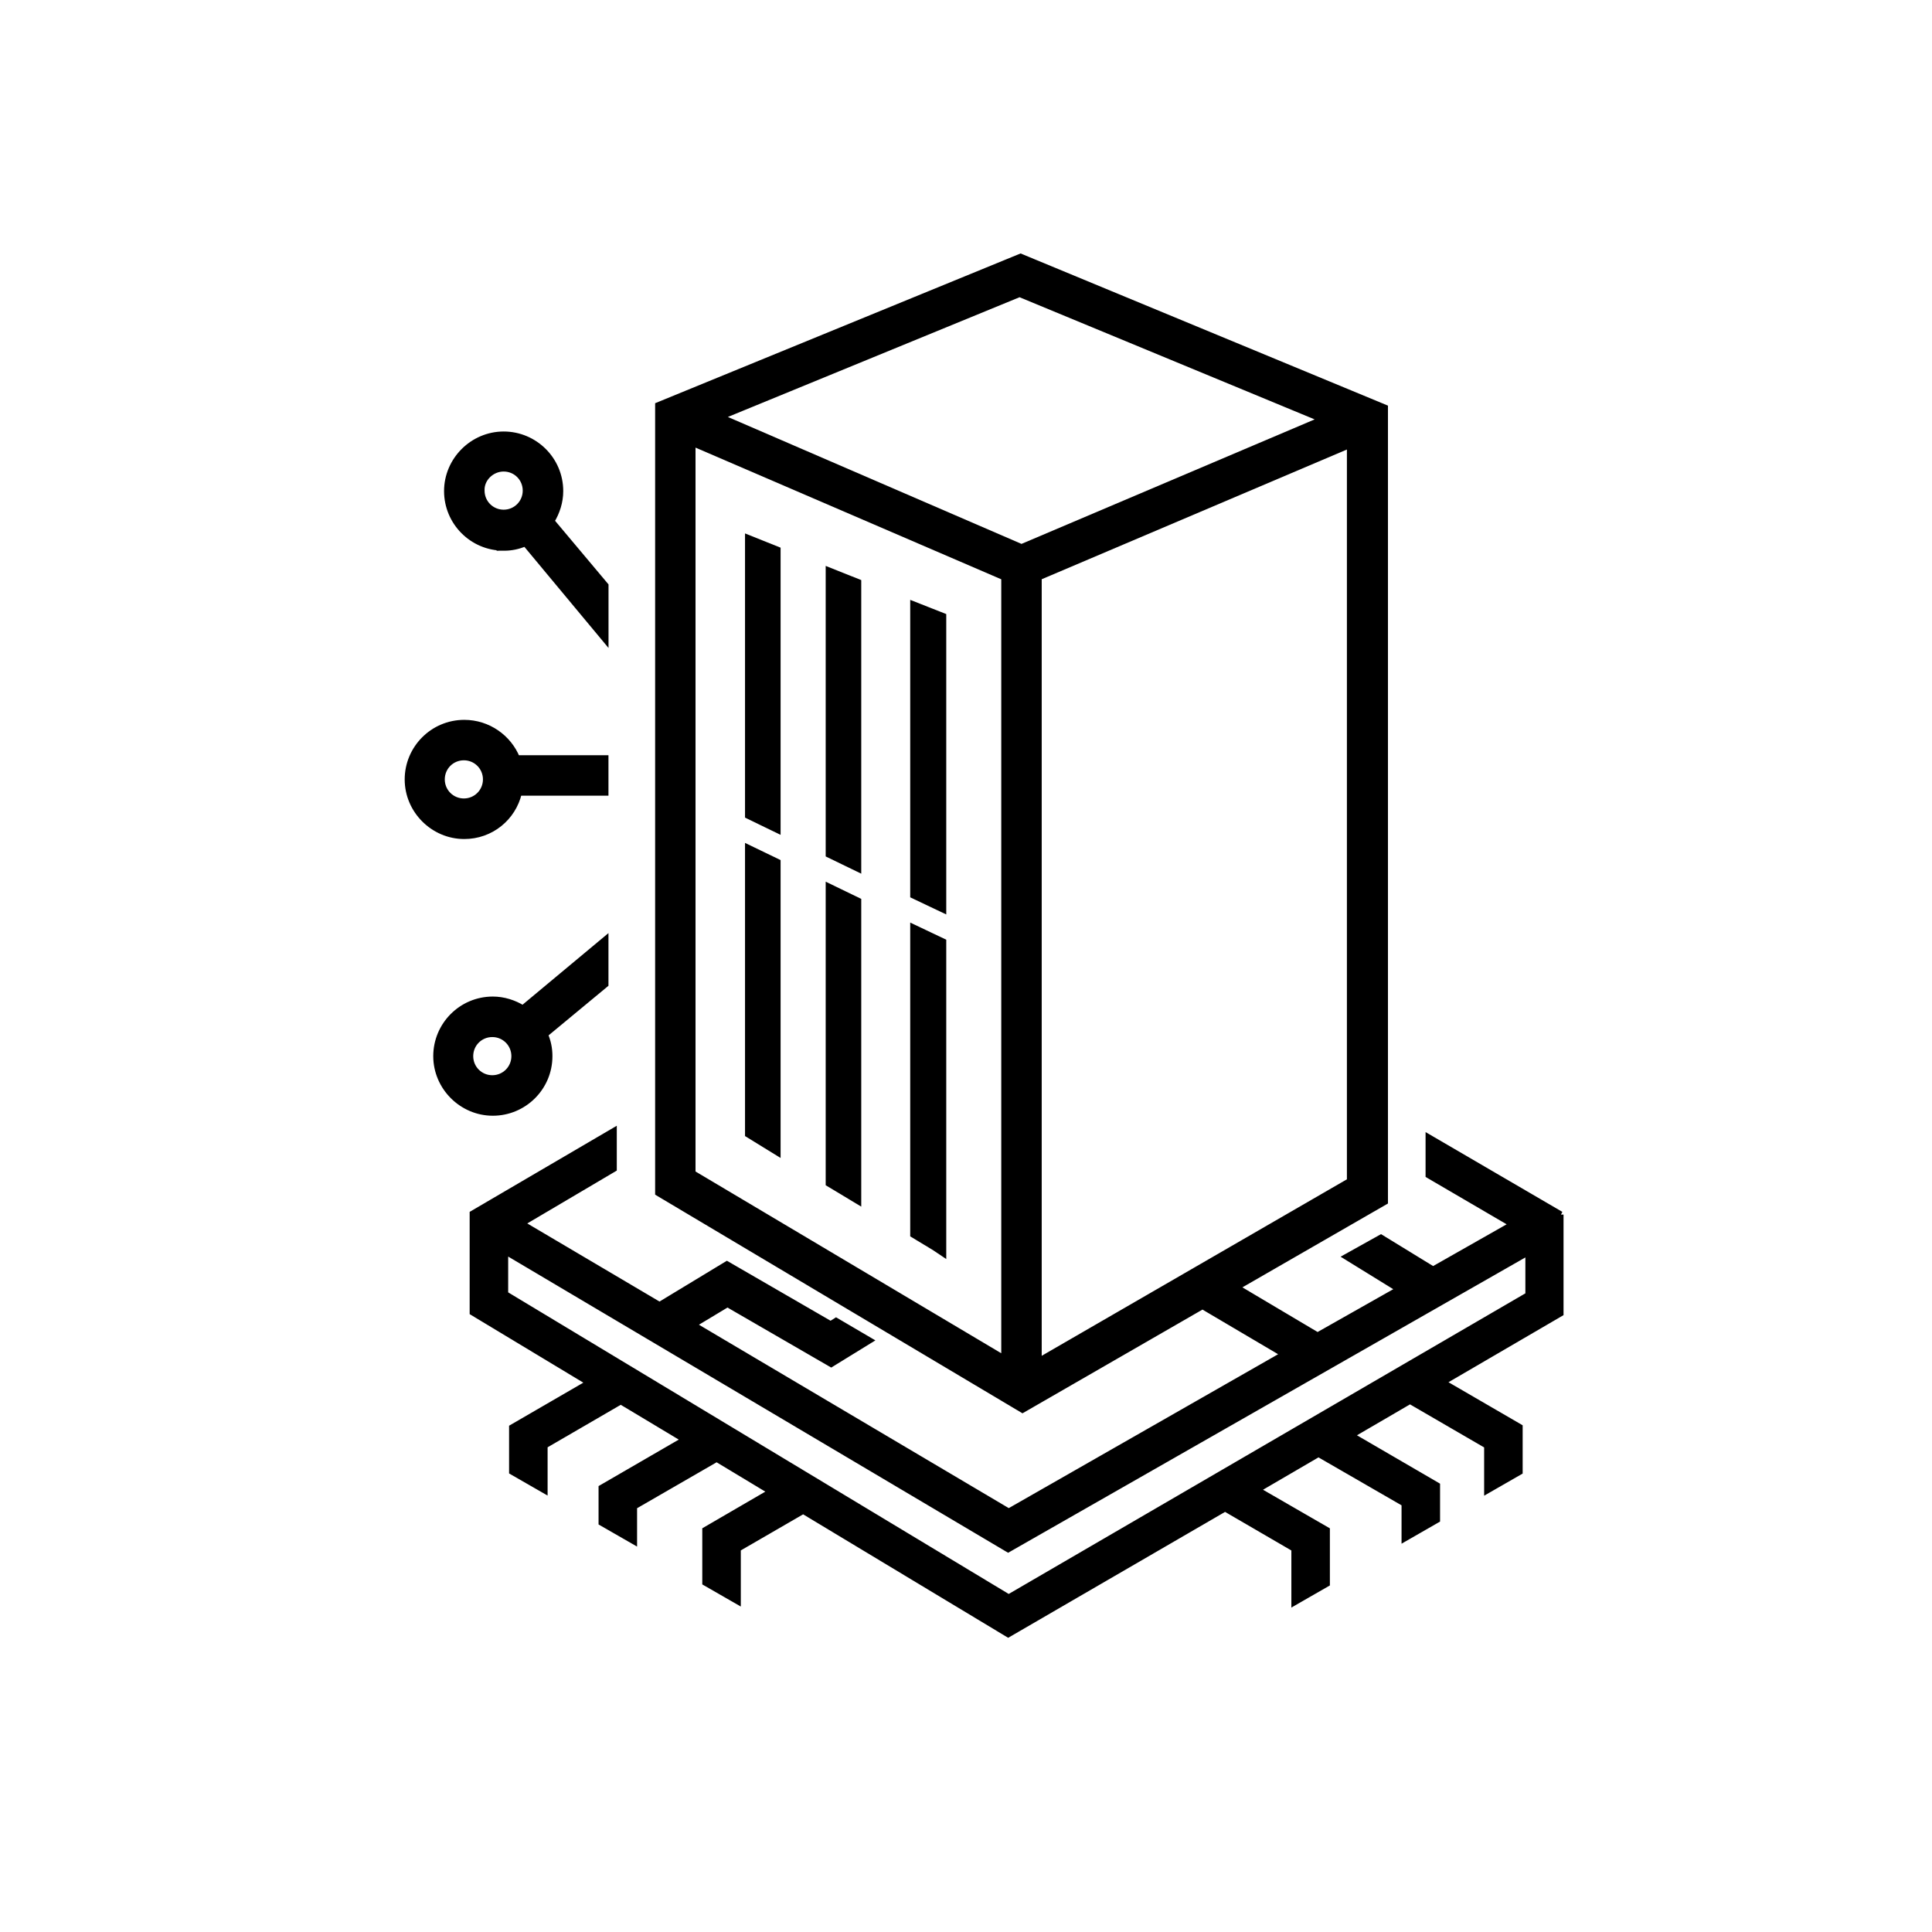<?xml version="1.0" encoding="UTF-8"?><svg id="a" xmlns="http://www.w3.org/2000/svg" viewBox="0 0 320 320"><path d="m85.95,131.29h14.33v-5.7h-14.66c-1.39-3.43-4.8-5.86-8.72-5.86-5.21,0-9.37,4.24-9.37,9.37s4.24,9.37,9.37,9.37c4.4,0,8.07-3.01,9.04-7.17h.01Zm-12.78-2.2c0-2.04,1.63-3.66,3.66-3.66s3.66,1.63,3.66,3.66-1.63,3.66-3.66,3.66-3.66-1.63-3.66-3.66Z" stroke="#000" stroke-miterlimit="10"/><path d="m91,174.93c0-1.3-.25-2.44-.74-3.59l10.02-8.3v-7.42l-13.68,11.4c-1.46-.9-3.18-1.46-4.97-1.46-5.21,0-9.37,4.24-9.37,9.37s4.24,9.37,9.37,9.37,9.37-4.15,9.37-9.37Zm-13.12,0c0-2.04,1.63-3.66,3.66-3.66s3.66,1.63,3.66,3.66-1.63,3.66-3.66,3.66-3.66-1.63-3.66-3.66Z" stroke="#000" stroke-miterlimit="10"/><path d="m83.42,90.72c1.3,0,2.44-.25,3.59-.74l13.28,15.96v-8.96l-8.96-10.67c.9-1.46,1.46-3.18,1.46-4.97,0-5.21-4.24-9.37-9.37-9.37s-9.37,4.24-9.37,9.37,4.15,9.37,9.37,9.37h.01Zm0-13.12c2.04,0,3.66,1.63,3.66,3.66s-1.63,3.66-3.66,3.66-3.66-1.63-3.66-3.66c-.09-1.95,1.63-3.66,3.66-3.66Z" stroke="#000" stroke-miterlimit="10"/><polygon points="142.15 96.42 137.26 94.47 137.26 141.54 142.15 143.91 142.15 96.42" stroke="#000" stroke-miterlimit="10"/><polygon points="156.23 102.05 151.26 100.09 151.26 148.31 156.23 150.67 156.23 102.05" stroke="#000" stroke-miterlimit="10"/><path d="m258.53,201.16l-21.91-12.78v6.27l13.93,8.14-13.19,7.49-8.63-5.29-5.7,3.18,8.72,5.38-13.52,7.65-13.44-7.98,24.6-14.17V67.52l-60.35-25-60.03,24.6v130.47l60.35,35.92,29.81-17.18,13.52,7.98-45.61,26.06-52.29-30.95,5.7-3.43,17.18,9.94,6.35-3.91-5.54-3.25-.9.57-17.18-9.94-11.16,6.76-22.89-13.52,15.31-9.04v-6.27l-23.37,13.68v16.37l19.31,11.64-12.78,7.41v7.33l5.38,3.09v-7.42l12.62-7.33,10.59,6.35-13.77,7.98v5.78l5.38,3.09v-5.78l13.68-7.9,9.04,5.45-10.92,6.35v8.72l5.38,3.09v-8.72l10.83-6.27,33.96,20.45,35.92-20.85,11.48,6.68v8.88l5.38-3.09v-8.88l-11.57-6.68,10.18-5.94,14.26,8.23v5.78l5.38-3.09v-5.7l-14.26-8.3,9.78-5.7,12.78,7.42v7.42l5.38-3.09v-7.42l-12.78-7.42,19.55-11.4v-16.37h.09-.01Zm-92.19,23.86l-51.64-30.7v-120.94l51.64,22.24v129.42h0Zm2.85-134.39l-49.92-21.58,49.6-20.36,50.17,20.77s-49.85,21.17-49.85,21.17Zm2.85,134.79V95.61l51.55-21.91v121.92l-51.55,29.81Zm81.12-10.92l-86.09,50.09-83.4-50.25v-7.09l83.31,49.36,86.17-49.2v7.09Z" stroke="#000" stroke-miterlimit="10"/><polygon points="128.79 91.05 123.9 89.09 123.9 135.11 128.79 137.48 128.79 91.05" stroke="#000" stroke-miterlimit="10"/><polygon points="128.79 142.77 123.9 140.41 123.9 187.89 128.79 190.9 128.79 142.77" stroke="#000" stroke-miterlimit="10"/><polygon points="156.23 207.6 156.23 155.96 151.26 153.6 151.26 204.5 154.77 206.62 156.23 207.6" stroke="#000" stroke-miterlimit="10"/><polygon points="142.15 149.2 137.26 146.83 137.26 196.03 142.15 198.97 142.15 149.2" stroke="#000" stroke-miterlimit="10"/></svg>